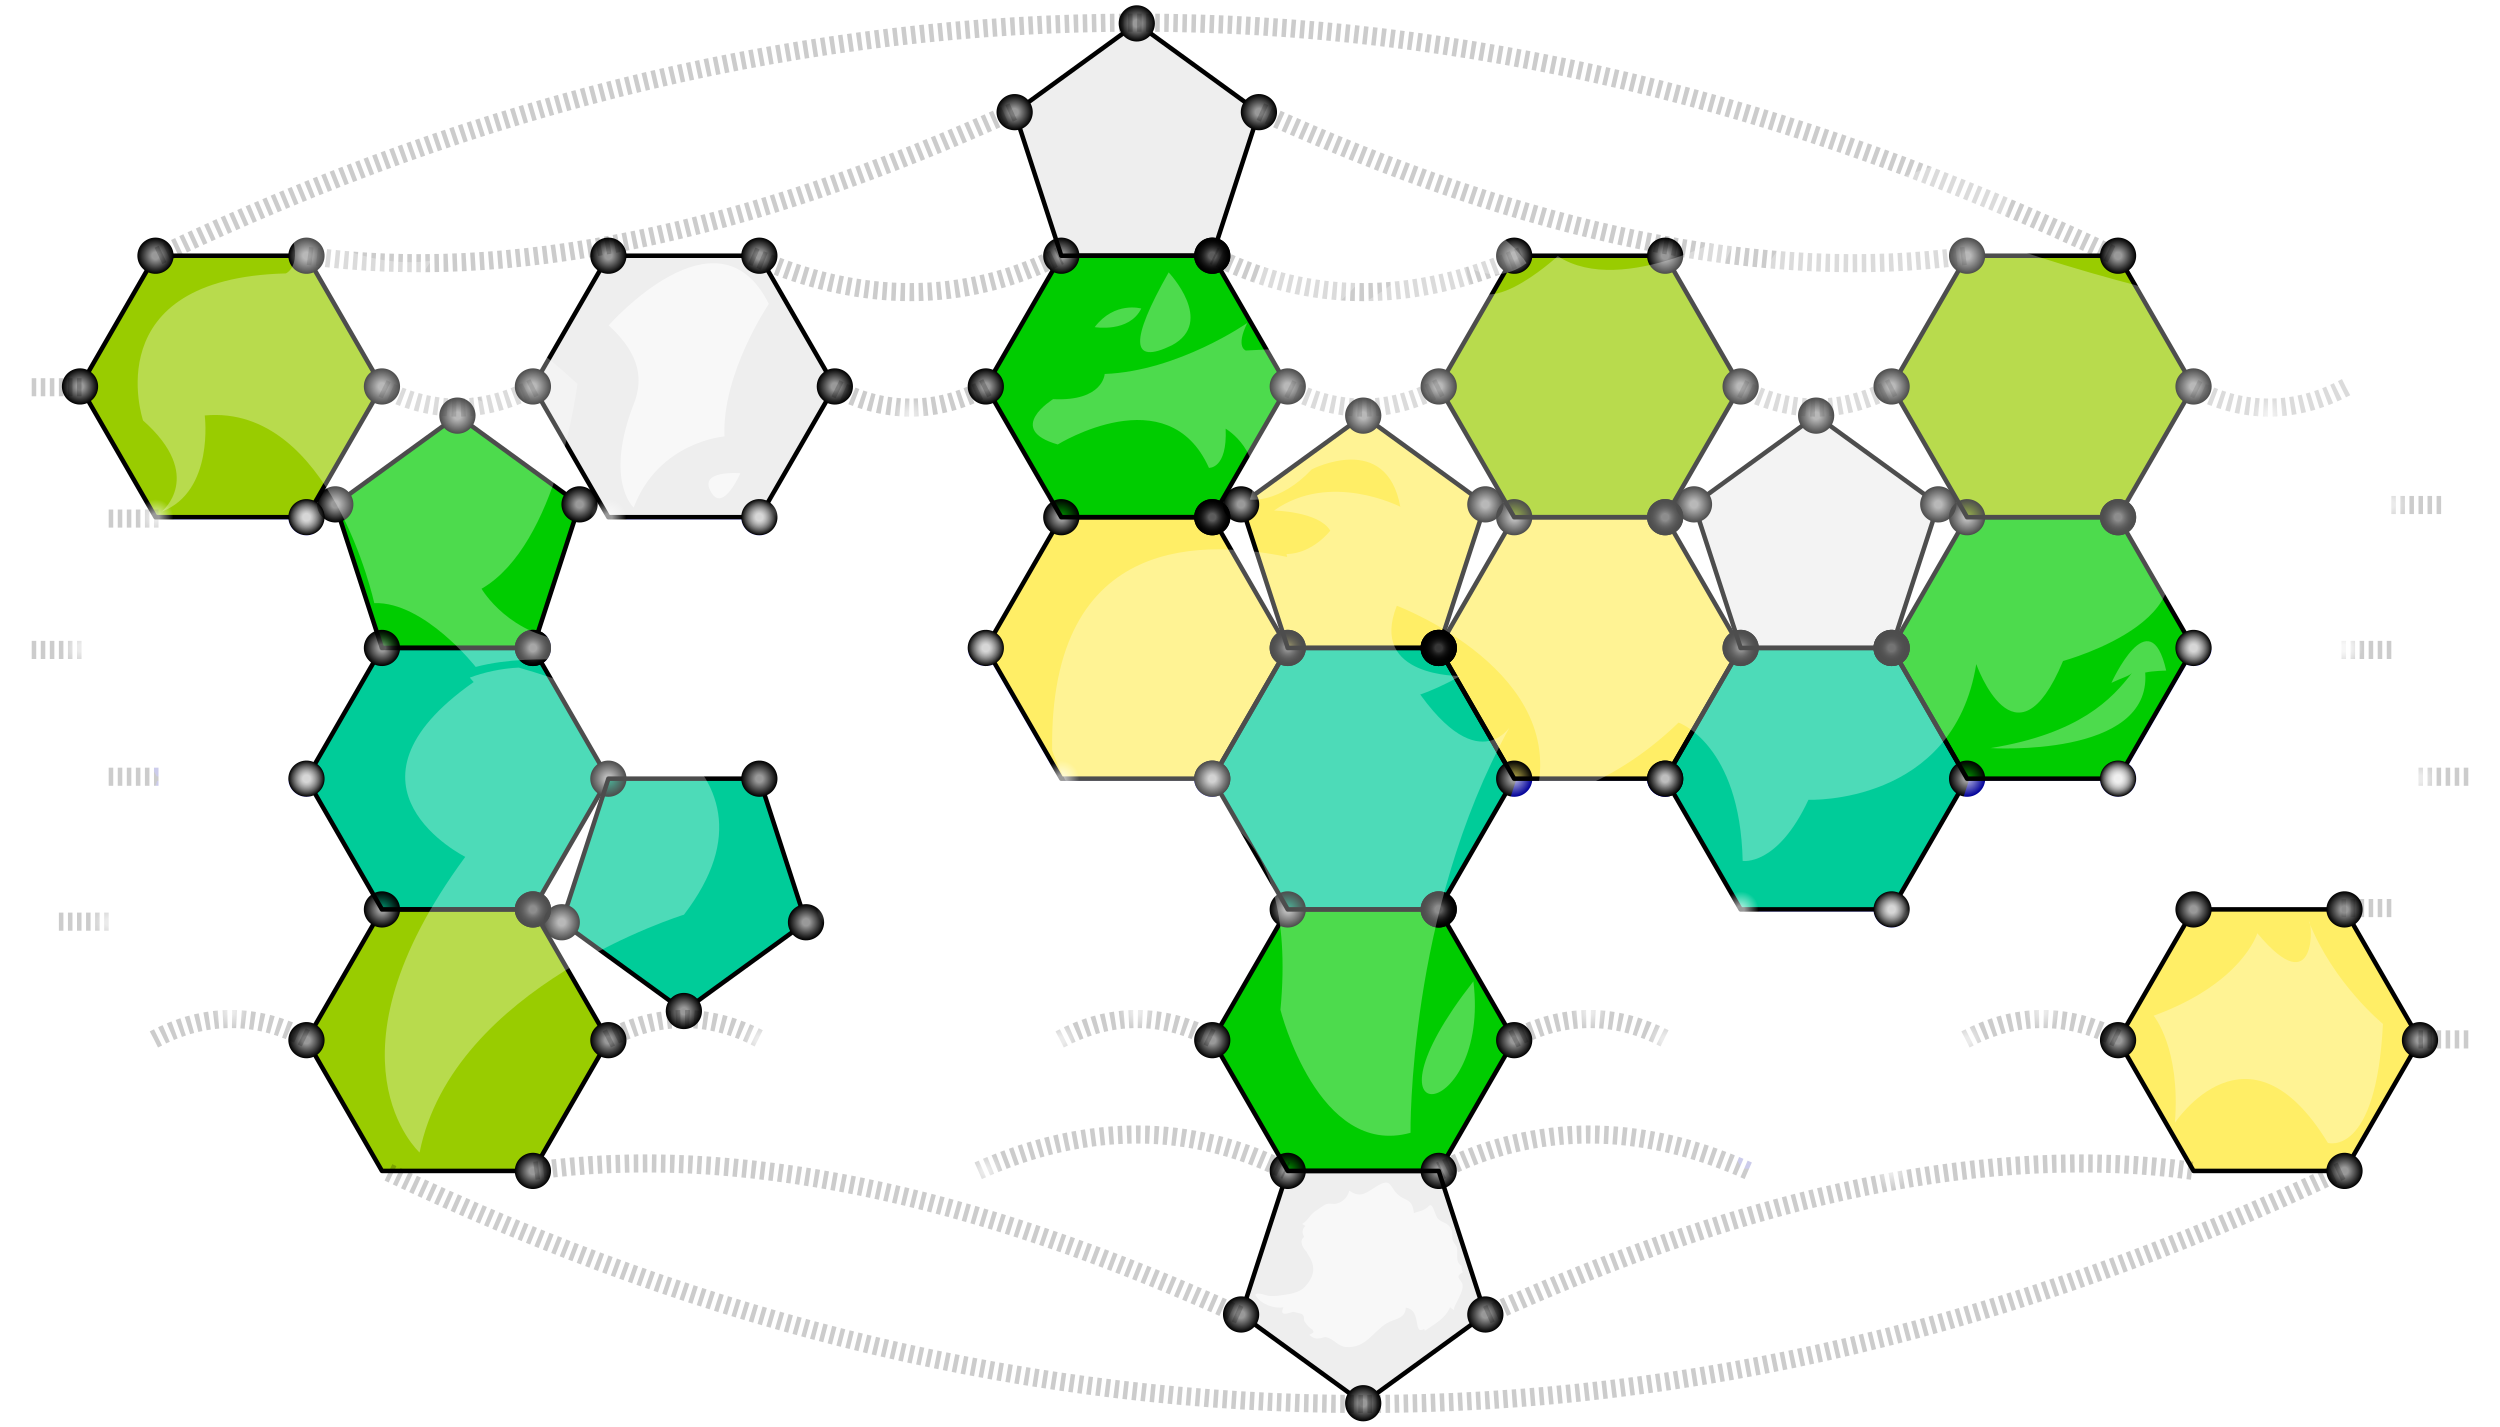 <?xml version="1.0" encoding="utf-8"?>
<svg version="1.1" xmlns="http://www.w3.org/2000/svg" xmlns:xlink="http://www.w3.org/1999/xlink" width="100%" height="100%" viewBox="-276 -157.5 552 315">
 <title>Buckyboard</title>
 <desc>Global game board on the net of a truncated icosahedron (buckyball) by CMG Lee using shapes from http://commons.wikimedia.org/wiki/File:Emojione_1F5FA.svg and http://commons.wikimedia.org/wiki/File:Twemoji12_1f1e6-1f1f6.svg .</desc>
 <style type="text/css">
svg     { fill:none; stroke:#000; stroke-linejoin:round; }
.shape  { marker-mid:url(#marker_vertex); marker-end:url(#marker_vertex); }
.water  { fill:#009; filter:url(#filter_water);  }
.ice    { fill:#eee; filter:url(#filter_ice);    }
.desert { fill:#fe6; filter:url(#filter_desert); }
.plains { fill:#9c0; filter:url(#filter_plains); }
.forest { fill:#0c0; filter:url(#filter_forest); }
.jungle { fill:#0c9; filter:url(#filter_jungle); }
 </style>
 <defs>
  <filter id="filter_water">
   <feTurbulence baseFrequency="0.1 0.4"/>
   <feColorMatrix type="matrix" values="0.5,0,0,0,0 0.7,0,0,0,0 1,0,0,0,0 0,0,0,1,0"/>
   <feComposite operator="in" in2="SourceAlpha"/>
   <feBlend in="SourceGraphic" mode="screen"/>
  </filter>
  <filter id="filter_ice">
   <feTurbulence type="fractalNoise" baseFrequency="0.3"/>
   <feColorMatrix type="matrix" values="0.5,0,0,0,0.5 0.5,0,0,0,0.5 0.5,0,0,0,0.5 0,0,0,1,0"/>
   <feComposite operator="in" in2="SourceAlpha"/>
   <feBlend in="SourceGraphic" mode="multiply"/>
  </filter>
  <filter id="filter_desert">
   <feTurbulence baseFrequency="0.03 0.06"/>
   <feDiffuseLighting lighting-color="#fec" surfaceScale="9">
    <feDistantLight elevation="60"/>
   </feDiffuseLighting>
   <feComposite operator="in" in2="SourceAlpha"/>
   <feBlend in="SourceGraphic" mode="multiply"/>
  </filter>
  <filter id="filter_plains">
   <feTurbulence type="fractalNoise" baseFrequency="1 0.2"/>
   <feComposite operator="in" in2="SourceAlpha"/>
   <feBlend in="SourceGraphic" mode="multiply"/>
  </filter>
  <filter id="filter_forest">
   <feTurbulence type="fractalNoise" baseFrequency="0.3 0.2" numOctaves="4"/>
   <feColorMatrix type="matrix" values="3,0,0,0,-2 3,0,0,0,-2 3,0,0,0,-2 0,0,0,1,0"/>
   <feComposite operator="in" in2="SourceAlpha"/>
   <feBlend in="SourceGraphic" mode="multiply"/>
  </filter>
  <filter id="filter_jungle">
   <feTurbulence type="fractalNoise" baseFrequency="0.1" numOctaves="4"/>
   <feColorMatrix type="matrix" values="0,0,0,0,0 0,0,0,0,0 0,0,0,0,0 0,0,0,0.5,0.5"/>
   <feComposite operator="in" in2="SourceAlpha"/>
   <feBlend in="SourceGraphic" mode="multiply"/>
  </filter>
  <radialGradient id="grad_vertex">
   <stop offset="20%" stop-color="#999"/>
   <stop offset="99%" stop-color="#000"/>
  </radialGradient>
  <marker id="marker_vertex" markerWidth="8" markerHeight="8" refX="4" refY="4" orient="auto">
   <circle cx="4" cy="4" r="3.3" fill="url(#grad_vertex)" stroke="none"/>
  </marker>
  <path id="pentagon" class="shape" d="M -16.667,0 H 16.667 L 26.967,-31.702 0,-51.295 -26.967,-31.702 Z"/>
  <path id="hexagon"  class="shape" d="M -16.667,28.868 H 16.667 L 33.333,0 L 16.667,-28.868 H -16.667 L -33.333,0 Z"/>
  <g id="half" transform="translate(-25,0)">
   <path d="M -216,-101 Q 0,-204 216,-101
            M -183,-101 Q -117,-92 -27,-133 M -85,-101 Q -49,-85 -17,-101
            M  183,-101 Q  117,-92  27,-133 M  85,-101 Q  49,-85  17,-101
            M  267,-72 q -17,9 -34,0
            M  167,-72 q -17,9 -34,0
            M   67,-72 q -17,9 -34,0
            M  -33,-72 q -17,9 -34,0
            M -133,-72 q -17,9 -34,0
            M -233,-72 h -12
            M -233,-14 h -12
            M -216, 14 h -12
            M -216,-43 h -12
            M -227, 46 h -12" stroke="#ccc" stroke-width="4" stroke-dasharray="1,1"/>
   <use class="ice" xlink:href="#pentagon" transform="translate(0,-101.036)"/>
  </g>
  <g id="hex1"><use xlink:href="#hexagon"  transform="translate(-200,0)"/></g>
  <g id="hex2"><use xlink:href="#hexagon"  transform="translate(-100,0)"/></g>
  <g id="hex3"><use xlink:href="#hexagon"  transform="translate(   0,0)"/></g>
  <g id="hex4"><use xlink:href="#hexagon"  transform="translate( 100,0)"/></g>
  <g id="hex5"><use xlink:href="#hexagon"  transform="translate( 200,0)"/></g>
  <g id="pen1"><use xlink:href="#pentagon" transform="translate(-200,0)"/></g>
  <g id="pen2"><use xlink:href="#pentagon" transform="translate(-100,0)"/></g>
  <g id="pen3"><use xlink:href="#pentagon" transform="translate(   0,0)"/></g>
  <g id="pen4"><use xlink:href="#pentagon" transform="translate( 100,0)"/></g>
  <g id="pen5"><use xlink:href="#pentagon" transform="translate( 200,0)"/></g>
 </defs>
 <circle cx="0" cy="0" r="99999" fill="#fff"/>
 <use xlink:href="#half"/>
 <use xlink:href="#half" transform="scale(-1)"/>
 <g transform="translate(-25,-72.169)">
  <use class="plains" xlink:href="#hex1"/>
  <use class="ice"    xlink:href="#hex2"/>
  <use class="forest" xlink:href="#hex3"/>
  <use class="plains" xlink:href="#hex4"/>
  <use class="plains" xlink:href="#hex5"/>
 </g>
 <g transform="translate(25,-14.434)">
  <use class="forest" xlink:href="#pen1"/>
  <use class="water"  xlink:href="#pen2"/>
  <use class="desert" xlink:href="#pen3"/>
  <use class="ice"    xlink:href="#pen4"/>
  <use class="water"  xlink:href="#pen5"/>
 </g>
 <g transform="translate(-25,-14.434)">
  <use class="water"  xlink:href="#hex1"/>
  <use class="water"  xlink:href="#hex2"/>
  <use class="desert" xlink:href="#hex3"/>
  <use class="desert" xlink:href="#hex4"/>
  <use class="forest" xlink:href="#hex5"/>
 </g>
 <g transform="translate(25,14.434)">
  <use class="jungle" xlink:href="#hex1"/>
  <use class="water"  xlink:href="#hex2"/>
  <use class="jungle" xlink:href="#hex3"/>
  <use class="jungle" xlink:href="#hex4"/>
  <use class="water"  xlink:href="#hex5"/>
 </g>
 <g transform="translate(-25,14.434) scale(1,-1)">
  <use class="water"  xlink:href="#pen1"/>
  <use class="jungle" xlink:href="#pen2"/>
  <use class="water"  xlink:href="#pen3"/>
  <use class="water"  xlink:href="#pen4"/>
  <use class="water"  xlink:href="#pen5"/>
 </g>
 <g transform="translate(25,72.169)">
  <use class="plains" xlink:href="#hex1"/>
  <use class="water"  xlink:href="#hex2"/>
  <use class="forest" xlink:href="#hex3"/>
  <use class="water"  xlink:href="#hex4"/>
  <use class="desert" xlink:href="#hex5"/>
 </g>
 <g opacity="0.6" fill="#fff" stroke="none">
  <g opacity="0.5">
   <path transform="translate(-380,-150) scale( 6.5) rotate(-30)" d="m20.4 35.6c-1.8-1.2-1.8-3.1-1.8-3.1 3 0 6.3-4.4 6.3-4.4-2.2-7-3.1-1.1-3.1-1.1-3.2-3.4.9-5 .9-5-2.5-1-3.6-3.8-3.6-3.8-.1 1.8-.9 1.7-.9 1.7-5.7-3.1-6.7 1.9-6.7 1.9.9 2.7-1 3-1 3 1.9.3 2.9-2.1 2.9-2.1 3.9 1.8 1.8 8.4 1.8 8.4 1.5.8 1.9 3.6 1.9 3.6 1.1.3 2.1.9 2.9 1.4.1-.3.2-.4.4-.5"/>
   <path transform="translate(-300,-333) scale(12,8) rotate( 15)" d="m21.6 36c-.3.1-.6.3-.8.5.1.1.1.1.1.1-1.9 3.5 1.1 4.7 1.1 4.7-1.2 6.1 1.3 8.1 1.3 8.1-.6-4.6 3-7.6 3-7.6 1-4.7-3.3-5.6-4.7-5.8"/>
   <path transform="translate(-395,-320) scale(10.5) rotate( -7)" d="m37.6,41c0,3 -3,3 0,0 M36.7 33.7c-.2.1-.4.1-.6 0-.5-.5-.8-1.1-1.1-1.7-.1-.1-.1-.2-.1-.3-1.7-.6-5-1.2-5.5 3.4 0 0 .6 3.1 2.7 1.5 0 0 2.3.4 1.4 4.5 0 0 .4 3.2 2.4 2.9 0 0 .5-4.6 3.1-8.2-.1.1-1.1 1.1-2.3-2.1"/>
   <path transform="translate(-238,-390) scale(13,8) rotate( 25)" d="m31.7 27.8c.4-.9-.9-1.8-.9-1.8.2 2 .5 2.6.9 1.8 M30.3 27.9c0 0 .6-.1.5-.8 0 0-.5 0-.5.8 M49 32c0 0 2.6-.9 1.5-3 .1-.1.3-.2.3-.2-1.1-1.7-.7.7-.7.7.1-.2.2-.3.2-.4 0 .8-.1 1.9-1.3 2.9 M53.3 18.1c0 0-4.9 1.7-10.3 1.2 0 0 .5-1.6-1.4-1.8 0 0-2.5 3-1.4 4.7 0 0-.5 3-1.1-1.4 0 0-1 2.6-2.5 2 0 0-.4 2.6-1.3.9 0 0 .7.3.9-.5 0 0-2.1-2.1-3.3 1.1 0 0-1 .4-.6 1.8 0 0 .7-1.2 1.1.6 0 0 .4-.3.5-2.6 0 0 1-.5.2 1.4 0 0 2.2 0-1.2 1.9 0 0-.2 0-.3-.7 0 0-.5 1.7-1.6 2.3 0 0 .3.7-.5 1 0 0-.4 1.1.6 1.1 0 0 .9-2.5 2.6-.5 0 0 .3-.1-.2-1.1 0 0 .9.3 1.2 1.6 0 0 .5-.1.6-1.2 0 0 .7-1.5 1.8.3 0 0-1.5-.4-1.9 1 0 0 .7-.3 1.1.1 0 0 0 .7-.4.9.2.3.4.7.7.9.2.2.2.4.1.6.8 1.3 2.2 2.9 3.3.3 0 0-1.4.7-1.8-1.3 0 0 3.5.4 4.4 3.9 0 0 1-.7 1.3-3 0 0 1.2.1 2.6 3 0 0 .6-.1.3-2 0 0 2.3-.9 1-4.6 0 0 1.9 2.5 1.3-.7 0 0 2.1-2.4-.4-4 0 0 .1-1.8 1.6-1.5 0 0 1.5-3.7.8.7 0 0 0 .9 1 1.8 0 0 .4-1.4-.3-3 .2-.2 1.7-2.9 1.5-5.2"/>
   <path transform="translate(-127,-367) scale( 8  ) rotate( 15)" d="m48.4 36.6c0 0-1.1 1-.9 1.9.2.9 1.2-.2.9-1.9 M52 39.8c.5-.8-2.7-1.8-2.7-1.8.6.8 2.2 2.5 2.7 1.8 M49.3 39.9c.8-1.2-2.3-.6-2.3-.6s2 1.1 2.3.6"/>
   <path transform="translate(-288,-198) scale( 9,8) rotate(-10)" d="m50.5 40.2c0 0-.6 1.3-2.9 1.8 0 0 .5 1 0 3 0 0 2.3-2.7 3.6 1.2 0 0 1.1.6 1.9-3 0 0-1-1.3-1.3-3.1.1 0-.2 2.3-1.3.1"/>
  </g>
  <path transform="translate(-280,-211) scale( 6  ) rotate(  5)" d="m30.1 23.8c0 0-1.6 0-1 .8.5.7 1-.8 1-.8 M30.6 17.5c-2.2-3.6-5.8 1.3-5.8 1.3 1.3 1 1.4 1.9 1.2 2.7-.9 3 .3 3.9.3 3.9.7-2.5 3.1-2.9 3.1-2.9-.3-2.3 1.2-5 1.2-5"/>
  <path transform="translate( -25, 118) scale( 2  ) rotate(-40)" d="M27.532 18.933c-.051-.525.801-1.828.117-1.734-.837.114-1.491-.462-1.774-.448.906-1.281.233-1.607.031-2.438-.356-1.458.781-2.172-1.25-2.484-1.321-.203-2.233-.066-2.63-1.575-.583.409-1.275.511-1.932.224-.42-.183-.551-.532-.946-.701-.299-.127-.925-.126-1.26-.179-.923-.146-1.399.264-2.227.127.079.12.091.274.146.402-.511.018-.821.36-.876.837-.747-.075-.937.898-.853 1.512L14 12.5l.031.031c-.157 1.625-.818 2.438-2.483 2.693-1.096.168-2.07-.56-3.017-1.146-.208-.128-.571-.409-.766-.625-.28-.311-.478-.747-.75-.969-.125-.102-.391-.188-.354.021-.172 1.078.615 2.421 1.522 2.939-1.242.573.314.916.537 1.111.005.004.54.74.544.768.085.526-.278.466-.316.887-.039.437-.039.787.107 1.222l-.031.031c.006.35-.259.225-.603.146.047 1.062 1.059 1.154 1.228 1.362.545.669.357 1.642.993 2.265 1.564 1.532 3.346.628 5.117.885.994.145 1.846.979 2.747.037 1.059 1.16-.815 2.535-.357 2.927.131.112.269.159.41.167-.026.071-.067.136-.085.211 1.272.12 2.612.424 3.802-.202-.002.191.126.423.133.524.292-.349.52-.329.892-.515.466-.232 1.286-.511 1.595-.976.368-.554-.21-1.319.948-1.082.09-.4.127-.358.34-.624-.319-.8.629-1.34.914-1.912.057-.116.061-.652.137-.854.144-.385.556-.599.67-1.081.208-.887-.299-1.04-.373-1.808"/>
 </g>
</svg>
